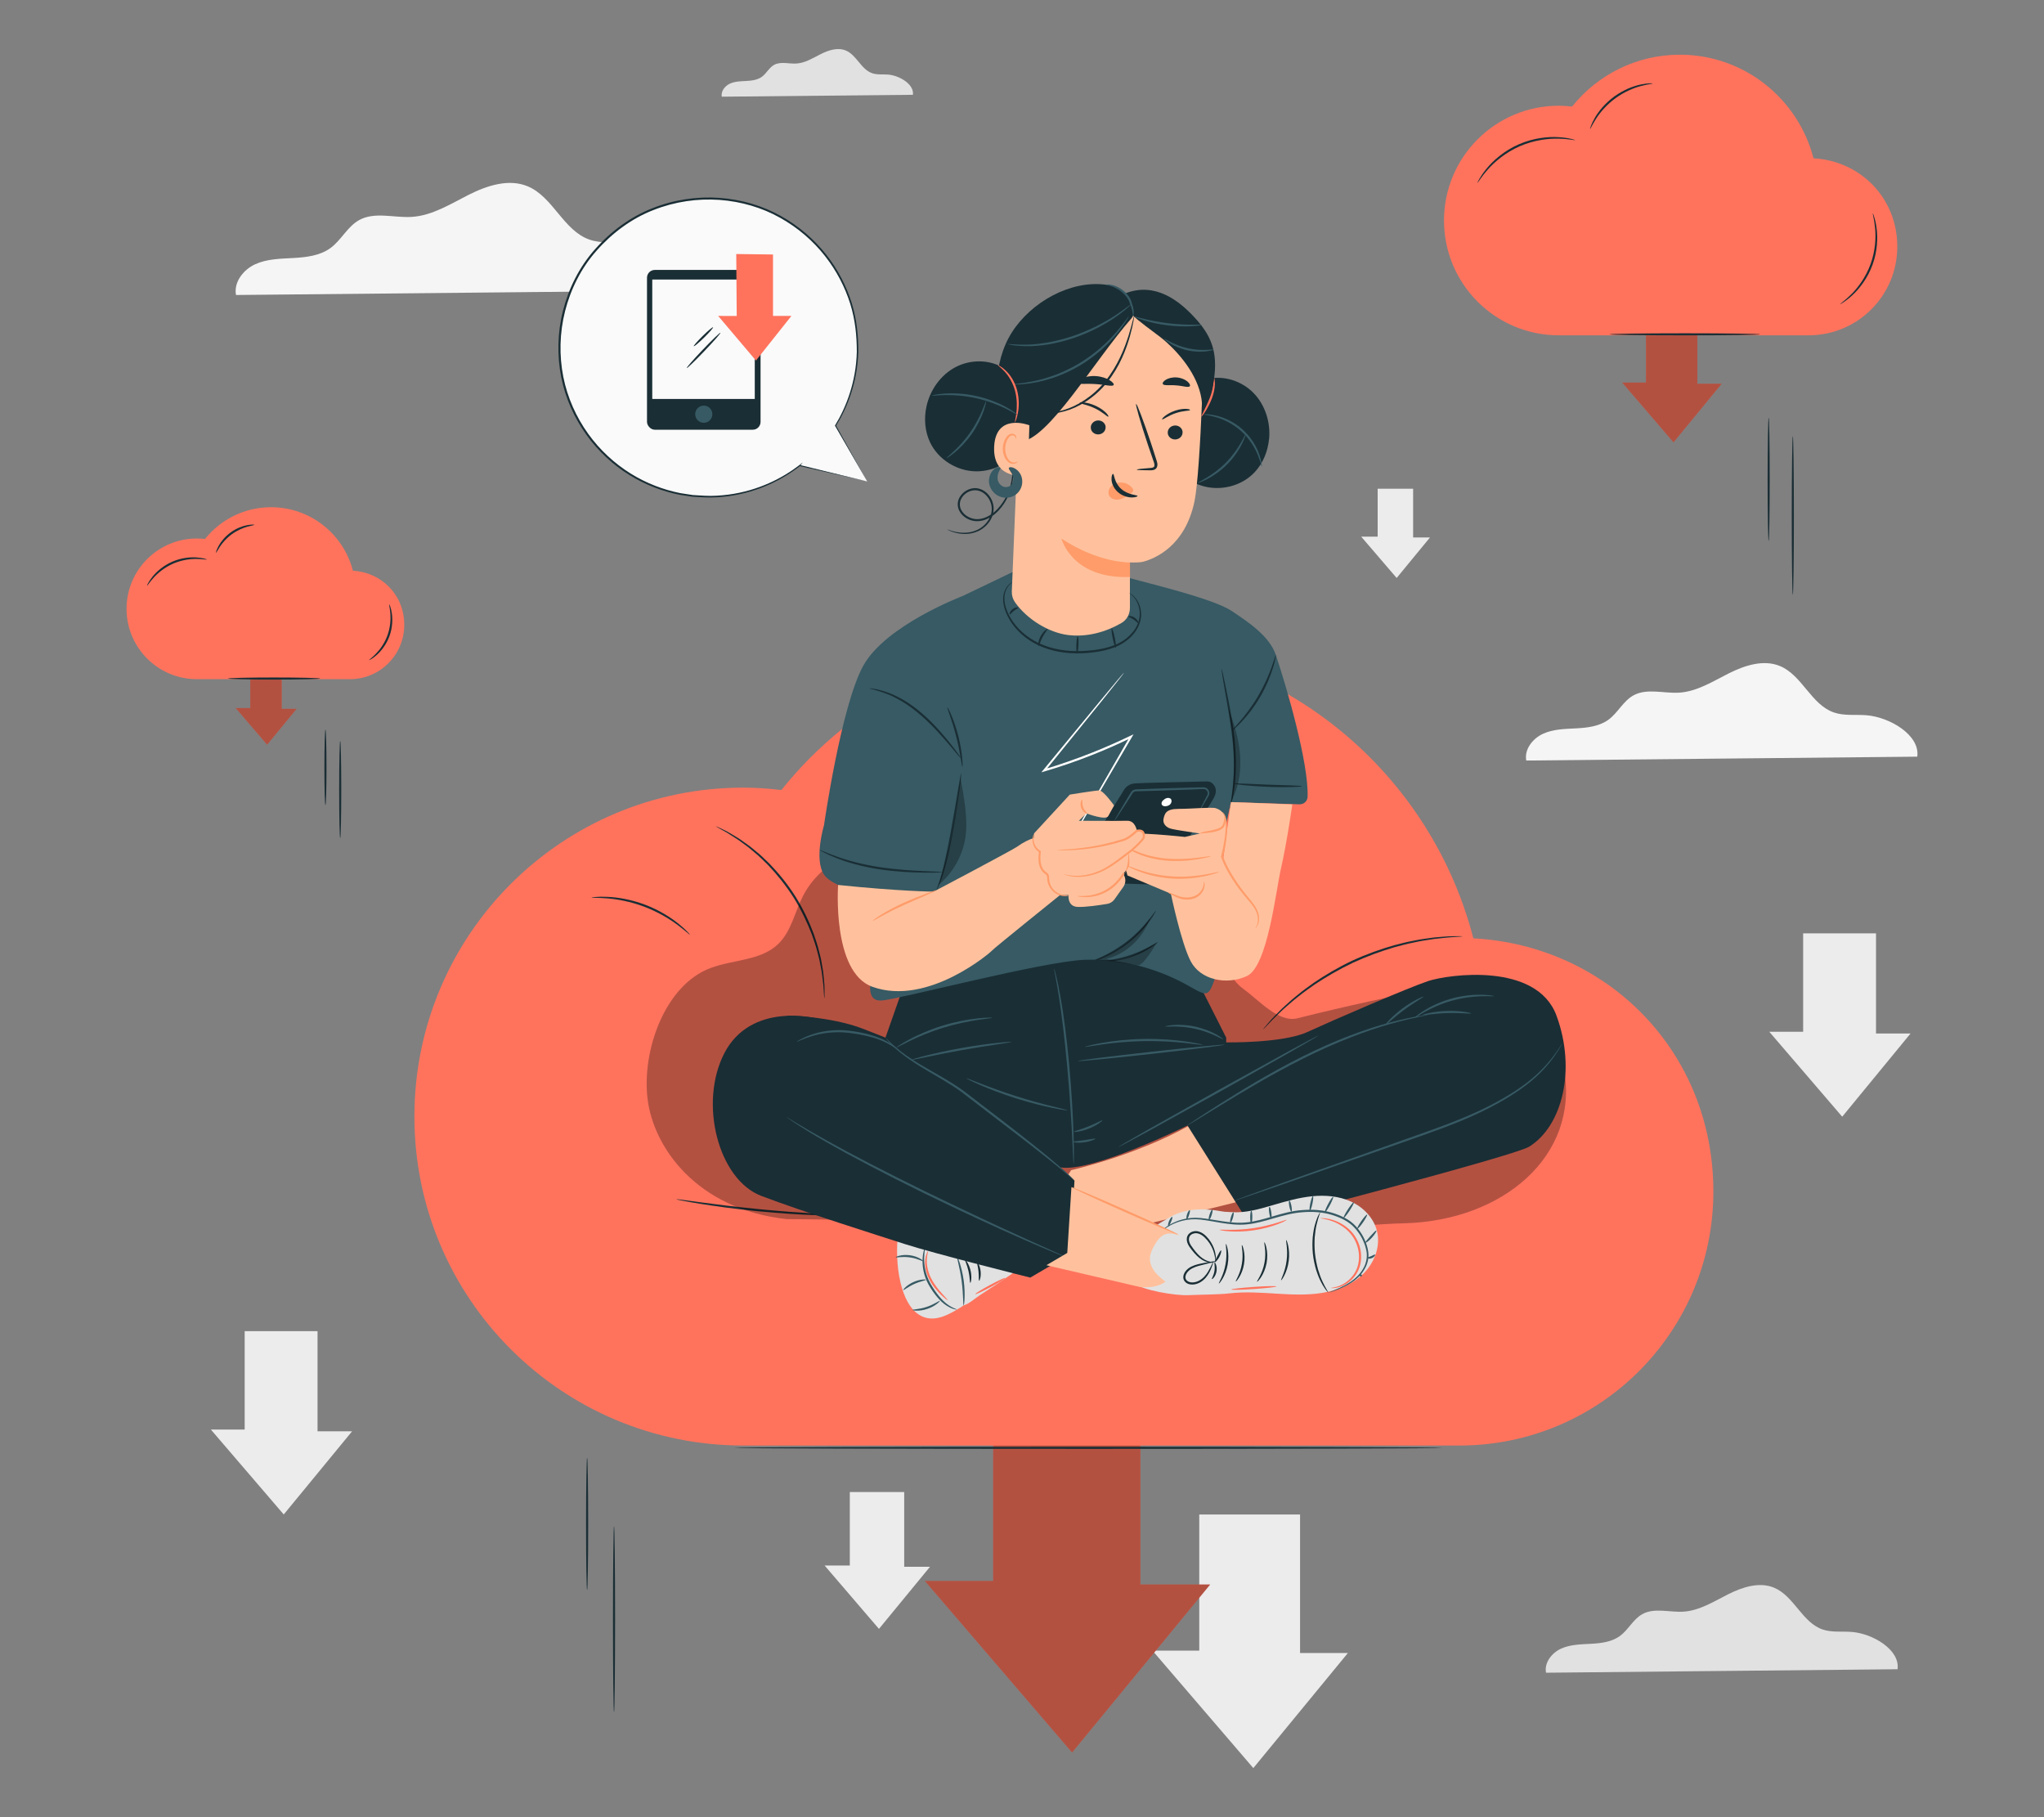 <?xml version="1.0" encoding="UTF-8"?>
<svg id="Layer_2" data-name="Layer 2" xmlns="http://www.w3.org/2000/svg" viewBox="0 0 540 480">
  <rect x="0" y="0" width="540" height="480" fill="#808080" stroke="none"/>
  <defs>
    <style>
      .cls-1 {
        fill: #ff735d;
      }

      .cls-1, .cls-2, .cls-3, .cls-4, .cls-5, .cls-6, .cls-7, .cls-8, .cls-9, .cls-10, .cls-11, .cls-12, .cls-13 {
        stroke-width: 0px;
      }

      .cls-2 {
        fill: #375a64;
      }

      .cls-3 {
        fill: #e1e1e1;
      }

      .cls-4 {
        fill: #ececec;
      }

      .cls-6, .cls-14 {
        opacity: .3;
      }

      .cls-7 {
        fill: #f5f5f5;
      }

      .cls-8 {
        fill: none;
      }

      .cls-9 {
        fill: #1a2e35;
      }

      .cls-10 {
        fill: #fff;
      }

      .cls-11 {
        fill: #ff9c6a;
      }

      .cls-12 {
        fill: #fafafa;
      }

      .cls-13 {
        fill: #ffc19d;
      }
    </style>
  </defs>
  <g id="Layer_2-2" data-name="Layer 2">
    <g>
      <g>
        <polygon class="cls-4" points="316.83 400.04 316.83 436.01 304.48 436.01 331.11 467.03 356.09 436.64 343.46 436.64 343.46 400.04 316.83 400.04"/>
        <polygon class="cls-4" points="363.96 129.09 363.96 141.75 359.61 141.75 368.98 152.67 377.78 141.97 373.33 141.97 373.33 129.09 363.96 129.09"/>
        <polygon class="cls-4" points="476.37 246.54 476.37 272.54 467.43 272.54 486.69 294.97 504.74 273 495.62 273 495.62 246.54 476.37 246.54"/>
        <polygon class="cls-4" points="64.64 351.62 64.64 377.61 55.71 377.61 74.96 400.04 93.02 378.07 83.89 378.07 83.89 351.62 64.64 351.62"/>
        <polygon class="cls-4" points="224.51 394.12 224.51 413.52 217.85 413.52 232.21 430.26 245.69 413.86 238.88 413.86 238.88 394.12 224.51 394.12"/>
        <path class="cls-7" d="M181.1,76.74c.91-6.6-8.41-12.03-15.41-12.59-3.34-.27-6.8.24-9.97-.86-6.85-2.39-9.59-11.24-16.27-14.06-5-2.11-10.75-.23-15.6,2.21-4.85,2.44-9.63,5.51-15.05,5.85-4.71.3-9.82-1.44-13.94.86-3.07,1.71-4.68,5.25-7.51,7.34-2.77,2.04-6.38,2.47-9.81,2.66-3.43.19-6.99.22-10.12,1.65-3.13,1.43-5.71,4.74-5.07,8.12l118.74-1.17Z"/>
        <path class="cls-7" d="M506.52,199.89c.79-5.74-7.31-10.47-13.4-10.96-2.9-.23-5.92.21-8.67-.75-5.96-2.08-8.34-9.78-14.16-12.23-4.35-1.83-9.35-.2-13.57,1.92-4.22,2.12-8.38,4.79-13.09,5.09-4.1.26-8.54-1.26-12.13.74-2.67,1.49-4.07,4.57-6.53,6.38-2.41,1.78-5.55,2.15-8.54,2.31-2.99.16-6.08.19-8.8,1.44-2.72,1.25-4.97,4.12-4.41,7.06l103.29-1.02Z"/>
        <path class="cls-3" d="M241.18,25.06c.39-2.81-3.58-5.12-6.55-5.36-1.42-.11-2.89.1-4.24-.37-2.91-1.02-4.08-4.78-6.92-5.98-2.13-.9-4.57-.1-6.64.94-2.06,1.04-4.1,2.34-6.4,2.49-2,.13-4.18-.61-5.93.36-1.31.73-1.99,2.23-3.19,3.12-1.18.87-2.71,1.05-4.17,1.13-1.46.08-2.97.09-4.3.7-1.33.61-2.43,2.02-2.16,3.45l50.51-.5Z"/>
        <path class="cls-3" d="M501.31,440.92c.71-5.16-6.58-9.41-12.05-9.85-2.61-.21-5.32.19-7.8-.67-5.36-1.87-7.5-8.79-12.73-11-3.91-1.65-8.41-.18-12.2,1.73-3.79,1.91-7.54,4.31-11.77,4.58-3.68.24-7.68-1.13-10.9.67-2.4,1.34-3.66,4.11-5.87,5.74-2.17,1.6-4.99,1.94-7.68,2.08-2.69.15-5.47.17-7.91,1.29-2.45,1.12-4.47,3.71-3.96,6.35l92.87-.92Z"/>
        <g>
          <g>
            <path class="cls-12" d="M229.11,127.17l-8.36-14.73c3.7-6,5.84-13.07,5.84-20.64,0-21.77-17.64-39.41-39.41-39.41s-39.41,17.64-39.41,39.41,17.64,39.41,39.41,39.41c9.09,0,17.45-3.08,24.12-8.25v.02s17.82,4.2,17.82,4.2Z"/>
            <path class="cls-9" d="M229.11,127.17c-.98-.22-6.54-1.49-17.86-4.06l-.21-.05.13-.17v-.02s.21.2.21.2c-4.46,3.49-10.87,6.89-18.93,7.99-2,.26-4.1.42-6.25.32-1.07-.06-2.17-.09-3.27-.18-1.1-.17-2.21-.33-3.33-.5-4.47-.88-9.04-2.58-13.3-5.22-4.26-2.63-8.2-6.21-11.36-10.61-3.16-4.39-5.55-9.59-6.67-15.24-1.11-5.65-1.02-11.7.46-17.55,1.49-5.84,4.28-11.54,8.46-16.23,4.23-4.79,9.45-8.63,15.21-10.86,5.73-2.28,11.85-3.14,17.69-2.72,5.84.42,11.44,2.1,16.23,4.8,4.81,2.68,8.87,6.26,12,10.25,3.14,4,5.35,8.41,6.72,12.8,1.36,4.41,1.73,8.78,1.71,12.83-.23,8.15-2.97,14.85-5.9,19.56v-.14c5.24,9.41,7.78,13.96,8.25,14.8-.48-.83-3.09-5.34-8.48-14.67l-.04-.07.04-.07c2.87-4.7,5.54-11.36,5.74-19.43,0-4.01-.38-8.33-1.74-12.69-1.37-4.34-3.57-8.69-6.68-12.63-3.1-3.94-7.12-7.46-11.87-10.1-4.74-2.66-10.26-4.3-16.02-4.71-5.76-.41-11.79.45-17.44,2.69-5.67,2.2-10.82,5.98-14.99,10.71-4.12,4.62-6.87,10.24-8.34,16-1.46,5.77-1.56,11.74-.47,17.31,1.1,5.58,3.45,10.71,6.56,15.05,3.11,4.34,7,7.88,11.2,10.5,4.2,2.62,8.71,4.31,13.12,5.19,1.11.17,2.21.34,3.29.51,1.09.09,2.17.12,3.24.19,2.13.11,4.2-.04,6.18-.29,7.98-1.05,14.35-4.38,18.81-7.82l.86-.67-.67.86v.02s-.09-.22-.09-.22c11.28,2.75,16.82,4.1,17.8,4.34Z"/>
          </g>
          <g>
            <rect class="cls-9" x="170.93" y="71.3" width="30" height="42.21" rx="2.06" ry="2.06"/>
            <rect class="cls-12" x="172.32" y="73.84" width="27.08" height="31.54"/>
            <circle class="cls-2" cx="185.93" cy="109.41" r="2.27"/>
            <polygon class="cls-1" points="189.73 83.45 199.71 95.24 209.08 83.45 204.22 83.45 204.22 67.22 194.51 67.1 194.63 83.47 189.73 83.45"/>
            <path class="cls-9" d="M190.34,87.88c.11.11-1.79,2.29-4.25,4.86-2.46,2.58-4.55,4.58-4.66,4.48-.11-.11,1.79-2.29,4.25-4.86,2.46-2.58,4.55-4.58,4.66-4.47Z"/>
            <path class="cls-9" d="M188.38,86.46c.09.12-.96,1.34-2.36,2.71-1.4,1.37-2.62,2.39-2.73,2.28-.11-.11.95-1.32,2.36-2.71,1.41-1.39,2.64-2.41,2.73-2.28Z"/>
          </g>
        </g>
        <g>
          <g>
            <g>
              <polygon class="cls-1" points="434.84 82.71 434.84 101.04 428.55 101.04 442.12 116.85 454.85 101.36 448.42 101.36 448.42 82.71 434.84 82.71"/>
              <polygon class="cls-6" points="434.84 82.71 434.84 101.04 428.55 101.04 442.12 116.85 454.85 101.36 448.42 101.36 448.42 82.71 434.84 82.71"/>
            </g>
            <path class="cls-1" d="M479.11,41.82c-4.06-15.73-18.31-27.37-35.31-27.37-11.53,0-21.79,5.36-28.48,13.7-1.15-.13-2.32-.22-3.51-.22-16.75,0-30.32,13.57-30.32,30.32s13.57,30.32,30.32,30.32h66.02c12.93,0,23.41-10.48,23.41-23.41s-9.8-22.67-22.13-23.34Z"/>
            <path class="cls-9" d="M486.09,80.39c-.06-.08,1.25-.91,2.99-2.65,1.74-1.72,3.84-4.48,5.11-8.01,1.28-3.53,1.42-6.99,1.19-9.43-.22-2.45-.71-3.92-.61-3.95.03-.01.19.34.39,1.01.21.67.45,1.65.61,2.89.34,2.47.26,6.04-1.06,9.66-1.31,3.63-3.53,6.42-5.37,8.1-.92.85-1.73,1.46-2.32,1.84-.59.38-.93.55-.95.53Z"/>
            <path class="cls-9" d="M416.16,37.01c-.02.1-1.67-.32-4.39-.38-2.7-.07-6.5.35-10.29,2.01-3.79,1.66-6.68,4.16-8.46,6.19-1.8,2.04-2.61,3.54-2.7,3.48-.03-.02.14-.41.52-1.07.38-.67,1-1.6,1.87-2.67,1.73-2.13,4.65-4.75,8.54-6.45,3.89-1.7,7.79-2.07,10.53-1.89,1.38.08,2.48.26,3.23.44.75.17,1.15.31,1.14.34Z"/>
            <path class="cls-9" d="M436.64,22.04c0,.1-1.2.18-3.07.67-1.87.48-4.37,1.49-6.75,3.21-2.38,1.74-4.11,3.8-5.15,5.43-1.05,1.62-1.49,2.75-1.59,2.71-.04-.01.05-.3.24-.82.18-.52.52-1.24,1.01-2.1.48-.86,1.17-1.82,2.02-2.81.87-.97,1.92-1.97,3.14-2.86,1.23-.88,2.5-1.57,3.69-2.1,1.21-.5,2.33-.86,3.3-1.05.96-.2,1.76-.3,2.31-.31.55-.02.85-.01.85.03Z"/>
            <path class="cls-9" d="M465.03,88.31c0,.16-8.92.28-19.91.28s-19.91-.13-19.91-.28,8.91-.28,19.91-.28,19.91.13,19.91.28Z"/>
          </g>
          <path class="cls-9" d="M467.26,142.92c-.16,0-.28-7.3-.28-16.31s.13-16.31.28-16.31.28,7.3.28,16.31-.13,16.31-.28,16.31Z"/>
          <path class="cls-9" d="M473.64,157.16c-.16,0-.28-9.4-.28-20.99s.13-21,.28-21,.28,9.4.28,21-.13,20.99-.28,20.99Z"/>
        </g>
        <g>
          <polygon class="cls-1" points="262.38 365.07 262.38 417.6 244.33 417.6 283.23 462.92 319.72 418.53 301.28 418.53 301.28 365.07 262.38 365.07"/>
          <polygon class="cls-6" points="262.38 365.07 262.38 417.6 244.33 417.6 283.23 462.92 319.72 418.53 301.28 418.53 301.28 365.07 262.38 365.07"/>
          <path class="cls-1" d="M389.24,247.86c-11.64-45.09-52.46-78.45-101.19-78.45-33.04,0-62.45,15.35-81.62,39.27-3.31-.38-6.65-.63-10.06-.63-47.99,0-86.89,38.9-86.89,86.89s38.9,86.89,86.89,86.89h189.2c37.05,0,67.08-30.03,67.08-67.08s-28.08-64.98-63.41-66.9Z"/>
          <path class="cls-9" d="M217.79,263.68s-.05-.2-.08-.57c-.03-.44-.07-.98-.11-1.64-.02-.36-.04-.76-.07-1.19-.04-.43-.11-.9-.17-1.4-.14-1-.22-2.16-.51-3.4-.12-.63-.25-1.28-.38-1.96-.14-.68-.36-1.37-.54-2.1-.34-1.46-.9-2.96-1.44-4.56-1.21-3.14-2.79-6.5-4.85-9.81-2.1-3.28-4.45-6.15-6.77-8.59-1.21-1.17-2.32-2.32-3.5-3.26-.58-.48-1.11-.97-1.66-1.39-.56-.41-1.1-.81-1.61-1.19-1-.79-2.01-1.36-2.86-1.92-.43-.27-.82-.54-1.19-.76-.38-.2-.72-.39-1.04-.57-.58-.32-1.05-.59-1.44-.81-.33-.19-.49-.3-.49-.32,0-.02.19.06.54.21.4.19.89.43,1.49.71.33.16.69.34,1.07.53.38.21.79.46,1.23.72.87.53,1.9,1.09,2.92,1.87.53.37,1.07.76,1.64,1.17.57.41,1.11.9,1.7,1.38,1.2.93,2.34,2.08,3.57,3.26,2.37,2.44,4.76,5.34,6.88,8.66,2.08,3.34,3.67,6.74,4.86,9.93.53,1.62,1.08,3.14,1.41,4.62.18.74.39,1.44.52,2.13.12.69.24,1.35.35,1.99.26,1.26.32,2.43.43,3.44.04.51.1.98.12,1.42,0,.43.01.83.02,1.2,0,.66,0,1.21,0,1.65,0,.38-.02.58-.04.58Z"/>
          <path class="cls-9" d="M182.24,246.88c-.07.07-1.21-1.06-3.27-2.59-2.06-1.54-5.11-3.4-8.77-4.79-3.67-1.38-7.19-1.99-9.75-2.2-2.56-.21-4.16-.11-4.17-.22,0-.04.39-.09,1.12-.15.72-.07,1.78-.09,3.08-.03,2.6.1,6.19.66,9.93,2.07,3.73,1.41,6.8,3.37,8.82,5.01,1.01.82,1.79,1.53,2.29,2.06.5.52.77.82.74.85Z"/>
          <path class="cls-9" d="M222.05,321.05s-.61.06-1.72.05c-1.11,0-2.7-.03-4.68-.11-3.95-.14-9.4-.46-15.4-1.05-6-.59-11.41-1.34-15.32-1.97-1.95-.32-3.53-.59-4.61-.81-1.08-.21-1.68-.35-1.67-.39,0-.04.62.02,1.71.17,1.19.16,2.75.37,4.63.63,3.91.53,9.32,1.21,15.31,1.8,5.99.59,11.43.97,15.37,1.21,1.89.12,3.46.21,4.67.28,1.1.07,1.71.13,1.71.17Z"/>
          <path class="cls-9" d="M386.41,247.33s-.21.05-.61.08c-.46.03-1.04.07-1.74.12-.76.04-1.68.09-2.75.23-1.07.12-2.29.21-3.63.45-.67.11-1.37.22-2.1.33-.73.12-1.48.3-2.26.46-1.57.29-3.2.76-4.93,1.21-3.43,1.01-7.14,2.33-10.89,4.06-3.73,1.77-7.13,3.76-10.11,5.74-1.46,1.04-2.87,1.99-4.1,3-.62.5-1.24.95-1.8,1.44-.56.48-1.09.95-1.6,1.4-1.04.87-1.89,1.75-2.67,2.49-.79.73-1.43,1.41-1.94,1.96-.49.51-.89.93-1.21,1.26-.28.28-.44.43-.45.42-.01-.01.11-.18.37-.49.3-.35.67-.79,1.13-1.33.49-.58,1.11-1.28,1.88-2.04.76-.76,1.6-1.67,2.63-2.57.51-.46,1.04-.94,1.59-1.43.55-.49,1.17-.96,1.79-1.47,1.22-1.04,2.63-2.01,4.09-3.07,2.98-2.02,6.4-4.05,10.16-5.83,3.78-1.74,7.53-3.06,10.99-4.05,1.75-.44,3.4-.9,4.98-1.17.79-.15,1.54-.32,2.28-.43.73-.1,1.44-.2,2.12-.3,1.35-.22,2.58-.27,3.65-.37,1.08-.1,2.01-.13,2.77-.13.71,0,1.29,0,1.75-.01.4,0,.61.01.61.03Z"/>
          <path class="cls-9" d="M381.04,382.44c0,.16-41.89.28-93.55.28s-93.56-.13-93.56-.28,41.88-.28,93.56-.28,93.55.13,93.55.28Z"/>
          <path class="cls-9" d="M155.11,420.03c-.16,0-.28-7.84-.28-17.5s.13-17.5.28-17.5.28,7.84.28,17.5-.13,17.5-.28,17.5Z"/>
          <path class="cls-9" d="M162.22,452.31c-.16,0-.28-11.02-.28-24.61s.13-24.62.28-24.62.28,11.02.28,24.62-.13,24.61-.28,24.61Z"/>
        </g>
        <g>
          <g>
            <g>
              <polygon class="cls-1" points="66.12 175.8 66.12 187.03 62.26 187.03 70.57 196.72 78.37 187.23 74.43 187.23 74.43 175.8 66.12 175.8"/>
              <polygon class="cls-6" points="66.12 175.8 66.12 187.03 62.26 187.03 70.57 196.72 78.37 187.23 74.43 187.23 74.43 175.8 66.12 175.8"/>
            </g>
            <path class="cls-1" d="M93.24,150.75c-2.49-9.64-11.21-16.77-21.63-16.77-7.06,0-13.35,3.28-17.45,8.39-.71-.08-1.42-.13-2.15-.13-10.26,0-18.58,8.32-18.58,18.58s8.32,18.58,18.58,18.58h40.45c7.92,0,14.34-6.42,14.34-14.34s-6-13.89-13.56-14.3Z"/>
            <path class="cls-9" d="M97.51,174.38c-.05-.08.73-.6,1.78-1.68,1.04-1.06,2.31-2.75,3.08-4.89.77-2.14.88-4.24.76-5.73-.12-1.49-.39-2.4-.3-2.43.06-.02.47.85.69,2.38.23,1.52.19,3.72-.62,5.97-.81,2.24-2.19,3.96-3.34,4.98-1.15,1.03-2.03,1.44-2.06,1.39Z"/>
            <path class="cls-9" d="M54.67,147.8c-.02.09-1.04-.14-2.69-.16-1.65-.03-3.95.25-6.26,1.25-2.3,1.01-4.07,2.52-5.17,3.75-1.11,1.23-1.63,2.13-1.71,2.08-.05-.03.35-1.01,1.41-2.34,1.05-1.33,2.84-2.95,5.24-4,2.4-1.05,4.81-1.26,6.5-1.13,1.7.12,2.69.5,2.68.55Z"/>
            <path class="cls-9" d="M67.21,138.63c0,.09-.73.17-1.86.49-1.13.31-2.64.94-4.09,1.98-1.44,1.05-2.5,2.3-3.15,3.28-.65.98-.95,1.66-1.04,1.62-.06-.02.11-.76.7-1.83.58-1.07,1.65-2.42,3.16-3.53,1.52-1.1,3.14-1.69,4.33-1.91,1.2-.23,1.96-.16,1.96-.1Z"/>
            <path class="cls-9" d="M84.61,179.23c0,.16-5.46.28-12.2.28s-12.2-.13-12.2-.28,5.46-.28,12.2-.28,12.2.13,12.2.28Z"/>
          </g>
          <path class="cls-9" d="M85.98,212.69c-.16,0-.28-4.47-.28-9.99s.13-9.99.28-9.99.28,4.47.28,9.99-.13,9.99-.28,9.99Z"/>
          <path class="cls-9" d="M89.88,221.41c-.16,0-.28-5.76-.28-12.86s.13-12.86.28-12.86.28,5.76.28,12.86-.13,12.86-.28,12.86Z"/>
        </g>
        <g class="cls-14">
          <path class="cls-5" d="M413.24,282.68c-2.13-12.37-18.56-24.92-32.7-22.1-12.31,2.46-25.57,5.32-37.75,8.39-5.02,1.27-10.23-4.84-14.44-7.86-2.21-1.59-3.51-4.11-4.89-6.46-7.83-13.32-20.73-23.32-35.13-28.9-14.41-5.58-30.25-6.92-45.61-5.23-11.91,1.31-24.98,5.41-30.52,16.03-2.23,4.28-3.11,9.42-6.58,12.78-4.61,4.47-11.93,4.11-17.94,6.38-12.02,4.53-18.12,21.73-16.61,34.49,1.51,12.76,12.87,29.2,36.73,31.82,0,0,86.42.76,129.1,2.82,14.79.72,19.25-1.32,34.06-1.71,26.11-.68,46.18-17.78,42.28-40.46Z"/>
        </g>
        <g>
          <g>
            <g>
              <path class="cls-3" d="M254.48,344.84c1.45-.36,3.07-1.86,4.32-2.67,3.08-1.98,6.12-4.01,9.13-6.1-10.82-3.15-20-5.63-30.82-8.7-.31,4.23-.02,8.83,1.19,12.9,1,3.35,2.91,6.91,6.29,7.8,3.07.81,6.19-.89,8.9-2.55.25-.16.5-.31.75-.47"/>
              <path class="cls-9" d="M256.35,338.86c-.17-.02-.1-1.42-.48-3.08-.36-1.66-1.03-2.9-.89-2.99.12-.09,1.04,1.09,1.44,2.86.41,1.77.07,3.23-.07,3.2Z"/>
              <path class="cls-9" d="M258.68,338.3c-.16-.03-.03-1.12-.17-2.43-.13-1.31-.49-2.35-.34-2.41.13-.07.75.93.9,2.35.15,1.42-.25,2.53-.39,2.49Z"/>
              <path class="cls-2" d="M244.38,329.42c.1.02-.21,1.13-.23,2.94-.02,1.79.32,4.35,1.69,6.73,1.38,2.41,2.97,4.38,4.43,5.43,1.45,1.08,2.6,1.29,2.56,1.4,0,.03-.3,0-.8-.13-.5-.13-1.21-.43-1.99-.94-1.59-1.01-3.29-3.03-4.69-5.48-1.44-2.51-1.73-5.19-1.6-7.02.06-.93.2-1.67.34-2.17.14-.5.25-.76.29-.75Z"/>
              <path class="cls-2" d="M252.84,331.93c.13-.05,1.27,2.7,1.76,6.32.49,3.63.12,6.58-.01,6.57-.18,0-.06-2.94-.54-6.49-.48-3.55-1.37-6.35-1.2-6.4Z"/>
              <path class="cls-1" d="M250.39,343.45c-.05.05-.73-.44-1.72-1.38-.98-.94-2.28-2.35-3.23-4.25-.94-1.9-1.18-3.88-.98-5.25.18-1.38.66-2.13.71-2.1.09.03-.24.81-.31,2.14-.09,1.31.19,3.16,1.09,4.97.9,1.81,2.11,3.22,3.01,4.22.9,1,1.49,1.6,1.43,1.66Z"/>
              <path class="cls-1" d="M265.55,337.58c.07.14-1.64,1.21-3.81,2.38-2.17,1.17-4,2.01-4.08,1.88-.08-.13,1.63-1.2,3.81-2.38,2.19-1.18,4.01-2.02,4.08-1.88Z"/>
              <path class="cls-2" d="M248.29,343.61c.11.09-1.18,1.43-3.3,2.13-2.11.72-3.94.42-3.91.28,0-.17,1.75-.14,3.74-.81,2-.65,3.37-1.73,3.48-1.59Z"/>
              <path class="cls-2" d="M244.61,338.05c.02.17-1.46.37-3.09,1.12-1.64.73-2.76,1.71-2.88,1.59-.11-.09.9-1.32,2.65-2.1,1.74-.8,3.33-.75,3.33-.61Z"/>
              <path class="cls-2" d="M243.9,333.12c-.09.15-1.55-.73-3.57-.99-2.02-.3-3.66.15-3.71-.02-.07-.13,1.62-.85,3.78-.54,2.17.29,3.59,1.45,3.49,1.55Z"/>
            </g>
            <path class="cls-13" d="M326.89,317.45c.06.1-40.66,9.92-40.66,9.92l-5.99-14.04,2.75-4.24s17.21-3.89,31.22-11.81l12.68,20.17Z"/>
            <path class="cls-9" d="M231.32,277.52s-1.85-2.72-9.76-6.59c-6.56-3.21-23.39-5.9-30.2,7.27-6.81,13.17-1.59,33.38,9.76,37.69,11.35,4.31,30.2,10.22,37.92,12.72,7.72,2.5,33.15,8.86,33.15,8.86l10.45-6.13,1.23-19.49s-14.4-14.79-26.66-18.88c-12.26-4.09-25.89-15.44-25.89-15.44Z"/>
            <path class="cls-9" d="M207.8,268.33c.11-.16,11.56.16,19.91,3.31,3.15,1.19,6.22,2.45,6.22,2.45l4.62-13.16,34.61-11.53h38.32l12.47,24.69v1.25s14.96.25,21.44-2.74c6.48-2.99,26.68-11.72,31.92-13.46s28.68-5.1,33.91,9.17c5.24,14.27,1.52,29.15-7.23,34.58-4.13,2.56-73.81,20.58-73.81,20.58l-16.46-26.18s-25.09,12.43-33.49,11.08c-8.4-1.35-72.43-40.03-72.43-40.03Z"/>
            <path class="cls-2" d="M278.47,255.77s.08.17.17.5c.1.4.23.88.38,1.47.31,1.28.72,3.15,1.13,5.47.84,4.64,1.69,11.11,2.34,18.27.64,7.17,1,13.67,1.14,18.39.08,2.36.1,4.26.09,5.58,0,.6-.02,1.11-.02,1.52-.01.35-.03.53-.05.53-.02,0-.04-.18-.07-.53-.02-.41-.05-.91-.08-1.51-.07-1.4-.16-3.28-.27-5.57-.24-4.7-.66-11.19-1.3-18.35-.66-7.15-1.43-13.61-2.17-18.26-.36-2.33-.7-4.2-.95-5.49-.11-.59-.2-1.09-.28-1.49-.06-.34-.08-.52-.06-.53Z"/>
            <path class="cls-2" d="M323.56,275.95c.02.15-8.67,1.25-19.4,2.44-10.74,1.19-19.45,2.03-19.47,1.88-.02-.15,8.67-1.25,19.41-2.44,10.73-1.19,19.45-2.03,19.47-1.88Z"/>
            <path class="cls-2" d="M317.85,276.01s-.45,0-1.24-.1c-.79-.11-1.93-.25-3.35-.4-2.83-.31-6.75-.58-11.08-.51-4.34.08-8.25.49-11.06.89-1.41.2-2.55.38-3.33.51-.79.13-1.23.18-1.23.14,0-.04.42-.16,1.19-.36.77-.2,1.91-.44,3.31-.69,2.81-.51,6.75-.98,11.12-1.06,4.37-.07,8.32.27,11.14.68,1.41.2,2.55.4,3.33.58.78.17,1.21.28,1.2.32Z"/>
            <path class="cls-2" d="M323.14,274.51c-.09.16-3.13-1.84-7.43-2.76-4.29-.97-7.89-.43-7.9-.62-.01-.07.87-.29,2.33-.39,1.46-.1,3.5-.03,5.69.45,2.19.49,4.07,1.28,5.35,1.98,1.28.7,1.99,1.27,1.95,1.33Z"/>
            <path class="cls-2" d="M291.23,295.94c.09.12-1.37,1.3-3.51,2.15-2.13.86-4.01,1.01-4.02.86-.03-.16,1.75-.55,3.81-1.39,2.07-.82,3.63-1.76,3.72-1.62Z"/>
            <path class="cls-2" d="M289.39,300.79c.05.14-1.2.7-2.86.94-1.66.24-3.01.05-3-.1,0-.16,1.33-.23,2.92-.46,1.6-.22,2.88-.53,2.94-.38Z"/>
            <path class="cls-2" d="M348.28,273.55s-.17.14-.51.35c-.4.24-.9.54-1.51.9-1.39.8-3.29,1.9-5.61,3.23-4.83,2.72-11.38,6.4-18.62,10.47-7.28,4.02-13.86,7.65-18.71,10.33-2.35,1.27-4.29,2.31-5.7,3.07-.63.33-1.15.6-1.56.81-.36.18-.55.27-.56.25s.17-.14.51-.35c.4-.24.9-.54,1.51-.9,1.39-.8,3.29-1.9,5.61-3.23,4.83-2.71,11.38-6.4,18.63-10.47,7.27-4.02,13.85-7.65,18.7-10.33,2.36-1.27,4.29-2.31,5.7-3.07.63-.33,1.15-.6,1.56-.81.36-.18.55-.27.56-.25Z"/>
            <path class="cls-2" d="M377.51,268.03s-.24.08-.7.18c-.52.11-1.19.24-2.02.42-1.75.36-4.28.94-7.36,1.81-6.16,1.71-14.47,4.81-23.2,9.2-8.73,4.38-16.3,9-21.77,12.33-2.69,1.65-4.88,2.99-6.47,3.96-.73.44-1.32.79-1.77,1.06-.41.24-.63.35-.64.34-.01-.02.19-.17.58-.43.44-.3,1.01-.68,1.71-1.15,1.5-.99,3.67-2.4,6.38-4.12,5.42-3.42,12.96-8.1,21.72-12.49,8.75-4.4,17.13-7.46,23.35-9.08,3.1-.82,5.65-1.35,7.42-1.64.88-.16,1.58-.24,2.04-.31.47-.06.72-.09.72-.07Z"/>
            <path class="cls-2" d="M394.68,263.11c0,.09-1.26-.01-3.28.04-2.02.05-4.8.35-7.77,1.16-2.97.83-5.51,2.01-7.26,3-1.76.99-2.78,1.73-2.84,1.65-.02-.03.21-.24.65-.6.44-.37,1.12-.85,1.98-1.39,1.73-1.09,4.29-2.36,7.32-3.2,3.02-.83,5.87-1.07,7.92-1.02,1.02.02,1.85.09,2.41.17.57.08.88.14.87.18Z"/>
            <path class="cls-2" d="M388.64,267.69c-.02.17-2.9-.21-6.45-.08-3.55.11-6.4.69-6.43.52-.04-.14,2.79-.97,6.42-1.09,3.62-.13,6.51.51,6.47.64Z"/>
            <path class="cls-2" d="M376.07,263.26c.08.15-2.42,1.48-5.2,3.55-2.79,2.06-4.78,4.06-4.9,3.95-.11-.09,1.73-2.3,4.57-4.4,2.83-2.11,5.48-3.22,5.53-3.09Z"/>
            <path class="cls-2" d="M412.74,275.63s-.03.08-.11.23c-.1.17-.22.39-.37.65-.33.57-.84,1.39-1.56,2.4-1.42,2.03-3.76,4.82-7.29,7.55-3.53,2.72-8.11,5.42-13.44,7.88-5.33,2.46-11.42,4.63-17.79,6.86-12.74,4.46-24.27,8.49-32.67,11.43-4.15,1.42-7.53,2.58-9.92,3.4-1.14.38-2.04.68-2.71.9-.28.09-.52.16-.71.22-.16.05-.24.07-.25.06,0,0,.07-.05.23-.11.19-.07.41-.16.69-.27.66-.24,1.55-.58,2.67-1,2.38-.86,5.73-2.08,9.86-3.57,8.39-2.98,19.9-7.07,32.62-11.58,6.37-2.24,12.44-4.38,17.76-6.8,5.32-2.41,9.89-5.07,13.41-7.72,3.52-2.66,5.89-5.39,7.36-7.37.75-.98,1.28-1.78,1.64-2.33.17-.25.3-.45.41-.62.1-.14.15-.2.16-.2Z"/>
            <path class="cls-2" d="M281.49,332.03s-.28-.08-.79-.28c-.56-.23-1.3-.52-2.23-.9-1.93-.8-4.71-1.98-8.13-3.48-6.84-3-16.21-7.3-26.45-12.3-10.23-5.02-19.37-9.81-25.84-13.55-3.24-1.86-5.81-3.44-7.57-4.58-.83-.56-1.5-1-2-1.34-.45-.31-.69-.48-.68-.5.01-.02.26.12.74.4.52.31,1.2.73,2.05,1.25,1.79,1.07,4.39,2.61,7.65,4.42,6.51,3.65,15.67,8.37,25.89,13.39,10.23,4.99,19.57,9.35,26.37,12.44,3.36,1.52,6.1,2.76,8.05,3.64.91.41,1.64.75,2.19,1,.5.23.76.36.75.38Z"/>
            <path class="cls-2" d="M210.49,275.17s.32-.26.96-.61c.64-.35,1.61-.8,2.85-1.24,2.46-.88,6.14-1.56,10.14-1.05,3.96.48,7.51,1.49,9.82,2.79,1.16.63,2.02,1.27,2.57,1.76.55.49.81.8.79.82-.07.09-1.22-1.08-3.54-2.22-2.3-1.18-5.78-2.11-9.7-2.58-3.91-.5-7.49.1-9.95.87-2.47.76-3.88,1.56-3.93,1.47Z"/>
            <path class="cls-2" d="M283.87,311.84s-.19-.12-.51-.39c-.36-.31-.82-.71-1.39-1.19-1.2-1.04-2.98-2.49-5.19-4.26-4.43-3.55-10.67-8.29-17.55-13.55-1.72-1.32-3.39-2.61-5.01-3.85-1.63-1.21-3.29-2.26-4.89-3.22-3.21-1.92-6.18-3.56-8.53-5.18-2.37-1.59-4.13-3.1-5.24-4.24-.57-.55-.97-1.03-1.24-1.35-.27-.32-.4-.49-.39-.51.04-.04.62.63,1.78,1.7,1.15,1.08,2.93,2.53,5.31,4.07,2.36,1.56,5.34,3.16,8.58,5.06,1.62.96,3.3,2.01,4.96,3.22,1.65,1.23,3.29,2.54,5.02,3.85,6.88,5.26,13.09,10.05,17.46,13.69,2.19,1.82,3.92,3.32,5.08,4.41.59.53,1.02.97,1.32,1.27.29.3.44.46.43.47Z"/>
            <path class="cls-2" d="M255.3,284.82c.03-.08,1.49.52,3.86,1.44,2.37.92,5.66,2.13,9.35,3.31,3.69,1.17,7.08,2.07,9.55,2.68,2.46.61,4,.96,3.98,1.04,0,.04-.4,0-1.1-.11-.71-.1-1.72-.29-2.97-.55-2.5-.51-5.92-1.36-9.63-2.53-3.71-1.18-6.99-2.46-9.33-3.47-1.17-.51-2.1-.94-2.74-1.26-.64-.32-.98-.51-.97-.55Z"/>
            <path class="cls-2" d="M267.28,275.21c0,.08-1.48.31-3.89.67-2.41.36-5.73.87-9.39,1.52-3.66.66-6.95,1.33-9.33,1.83-2.38.5-3.86.8-3.88.72,0-.04.35-.16,1-.36.65-.2,1.61-.45,2.79-.75,2.37-.6,5.66-1.34,9.32-1.99,3.67-.66,7.01-1.1,9.44-1.36,1.21-.13,2.2-.22,2.88-.26.68-.04,1.06-.05,1.06-.01Z"/>
            <path class="cls-2" d="M262.14,268.85c0,.09-1.49.21-3.88.57-2.39.36-5.68,1.01-9.2,2.09-3.52,1.1-6.6,2.42-8.77,3.48-2.18,1.06-3.48,1.8-3.53,1.73-.02-.03.28-.25.86-.63.57-.38,1.42-.88,2.49-1.46,2.14-1.16,5.22-2.56,8.78-3.67,3.56-1.1,6.89-1.69,9.31-1.95,1.21-.13,2.2-.2,2.88-.21.68-.02,1.06,0,1.06.03Z"/>
            <g>
              <g>
                <g>
                  <path class="cls-3" d="M305.7,323.57l-6.48,15.15c2.39,2.15,11.5,3.55,14.71,3.39,3.21-.16,7.84-.12,11.04-.49,4.06-.46,8.16-.16,12.24.09,4.08.25,8.2.45,12.23-.22,4.03-.67,8.01-2.28,10.88-5.19,2.87-2.91,4.46-7.25,3.44-11.2-.87-3.42-3.58-6.2-6.79-7.69-3.21-1.48-6.86-1.78-10.38-1.42s-6.93,1.35-10.32,2.34c-3.6,1.06-7.3,2.14-11.05,1.84-.76-.06-1.52-.03-2.27-.17-4.9-.9-10.01-.95-14.42,1.83-.91.57-1.91,1.07-2.83,1.74Z"/>
                  <path class="cls-2" d="M306.64,325.31s.18-.2.57-.55c.4-.33,1.01-.8,1.86-1.29,1.69-.97,4.5-2.08,8.08-1.74,1.76.17,3.65.53,5.68.84,2.03.3,4.21.56,6.49.32,2.28-.23,4.61-.9,7.02-1.62,2.41-.71,4.97-1.45,7.67-1.63,2.69-.22,5.37-.05,7.83.68,1.23.35,2.4.83,3.49,1.41,1.09.56,2.1,1.32,2.88,2.2,1.6,1.75,2.63,3.81,3.11,5.86.23,1.02.3,2.08.1,3.05-.19.97-.57,1.85-1.04,2.61-.93,1.54-2.2,2.61-3.37,3.37-1.18.76-2.29,1.26-3.19,1.64-.91.37-1.63.63-2.12.79-.49.17-.75.24-.76.23,0-.02.24-.13.72-.33.47-.2,1.18-.49,2.07-.89.89-.41,1.97-.92,3.11-1.7,1.13-.77,2.33-1.83,3.21-3.31.89-1.46,1.37-3.38.83-5.35-.47-1.95-1.49-3.95-3.04-5.61-1.52-1.68-3.78-2.73-6.14-3.44-2.39-.69-5-.86-7.63-.64-5.29.39-9.98,2.8-14.69,3.2-2.35.24-4.57-.06-6.61-.37-2.04-.33-3.92-.71-5.65-.9-3.46-.38-6.24.64-7.93,1.54-1.71.93-2.5,1.7-2.54,1.65Z"/>
                  <path class="cls-9" d="M350.94,341.46s-.24-.21-.59-.66c-.18-.22-.38-.5-.59-.85-.22-.34-.47-.73-.69-1.19-.5-.89-.94-2.03-1.36-3.31-.38-1.29-.7-2.75-.87-4.3-.15-1.55-.14-3.04-.03-4.38.15-1.34.35-2.54.66-3.52.12-.49.29-.93.43-1.3.13-.38.27-.7.41-.95.25-.51.41-.78.44-.77.09.04-.44,1.18-.89,3.12-.25.97-.4,2.15-.53,3.46-.08,1.32-.08,2.77.07,4.28.17,1.51.46,2.93.8,4.21.39,1.26.78,2.39,1.22,3.28.84,1.81,1.59,2.82,1.51,2.88Z"/>
                  <path class="cls-2" d="M309.69,321.45c.14.08-.03.64-.31,1.29-.28.65-.57,1.16-.72,1.12-.15-.04-.09-.66.2-1.34.29-.68.69-1.15.83-1.07Z"/>
                  <path class="cls-2" d="M314.32,319.65c.14.07.03.62-.18,1.28-.21.65-.45,1.17-.61,1.14-.15-.03-.15-.63.07-1.31.22-.68.58-1.16.72-1.1Z"/>
                  <path class="cls-2" d="M320.27,319.54c.15.05.07.69-.17,1.43-.24.74-.56,1.3-.71,1.25-.15-.05-.07-.69.17-1.43.24-.74.56-1.3.71-1.25Z"/>
                  <path class="cls-2" d="M325.85,320.23c.15.04.1.68-.12,1.43-.22.75-.51,1.32-.66,1.28-.15-.04-.1-.68.12-1.43.22-.75.51-1.32.66-1.28Z"/>
                  <path class="cls-2" d="M330.56,323.18c-.16,0-.28-.76-.27-1.69,0-.93.14-1.68.29-1.68.16,0,.28.76.27,1.69,0,.93-.14,1.68-.29,1.68Z"/>
                  <path class="cls-2" d="M335.8,321.85c-.15.02-.37-.65-.49-1.5-.12-.85-.09-1.55.07-1.57.15-.02.37.65.49,1.5.12.85.09,1.55-.07,1.57Z"/>
                  <path class="cls-2" d="M340.62,317.11c.15-.03.4.61.56,1.42.15.81.15,1.5,0,1.53-.15.03-.4-.61-.56-1.42-.15-.81-.15-1.5,0-1.53Z"/>
                  <path class="cls-2" d="M346.86,315.96c.15.03.09.92-.13,1.99-.23,1.07-.53,1.91-.69,1.87-.15-.03-.09-.92.13-1.99.23-1.07.53-1.91.69-1.87Z"/>
                  <path class="cls-2" d="M352.21,316.11c.14.06-.24,1.05-.85,2.2-.61,1.15-1.22,2.02-1.35,1.94-.13-.08.25-1.07.85-2.2.6-1.13,1.21-2,1.35-1.94Z"/>
                  <path class="cls-2" d="M357.67,317.55c.13.09-.37,1.09-1.12,2.23-.75,1.15-1.46,2.01-1.59,1.93-.13-.09.37-1.09,1.12-2.23.75-1.15,1.46-2.01,1.59-1.93Z"/>
                  <path class="cls-2" d="M361.17,320.84c.13.09-.35.99-1.06,2.02-.71,1.03-1.4,1.79-1.53,1.7-.13-.09.35-.99,1.06-2.02.71-1.03,1.4-1.79,1.53-1.7Z"/>
                  <path class="cls-2" d="M363.63,325.03c.12.09-.36.97-1.18,1.88-.82.91-1.65,1.48-1.75,1.36-.11-.12.53-.86,1.33-1.74.8-.88,1.47-1.59,1.6-1.5Z"/>
                  <path class="cls-2" d="M363.27,331.41c.12.09-.16.62-.8.9-.64.28-1.22.14-1.2-.02,0-.16.47-.27.98-.5.51-.22.91-.49,1.03-.38Z"/>
                  <path class="cls-2" d="M359.8,336.87c.05.15-.1.33-.34.29-.23-.04-.32-.27-.22-.39.1-.12.23-.18.32-.17.09.02.19.12.24.27Z"/>
                </g>
                <path class="cls-9" d="M322,339.04c-.15-.09,1.27-2.14,1.77-5.08.55-2.93-.07-5.35.11-5.38.12-.07,1.02,2.39.45,5.48-.54,3.09-2.24,5.08-2.33,4.98Z"/>
                <path class="cls-9" d="M326.47,338.52c-.15-.09,1.19-1.97,1.62-4.69.48-2.71-.18-4.92,0-4.96.12-.08,1.06,2.18.56,5.05-.47,2.88-2.09,4.7-2.18,4.59Z"/>
                <path class="cls-9" d="M332.1,338.56c-.15-.1,1.44-2.07,1.96-5.03.57-2.96-.21-5.37-.03-5.4.06-.02.35.54.56,1.54.22.99.31,2.43.03,3.97-.29,1.54-.89,2.84-1.44,3.69-.56.85-1.02,1.28-1.08,1.24Z"/>
                <path class="cls-9" d="M338.45,338.18c-.16-.08,1.1-2.24,1.46-5.22.4-2.98-.28-5.38-.11-5.42.12-.07,1.08,2.37.67,5.49-.38,3.12-1.92,5.25-2.02,5.15Z"/>
                <path class="cls-9" d="M320.87,333.42s-.31.14-.92.13c-.6-.02-1.49-.22-2.41-.79-.93-.56-1.84-1.5-2.7-2.61-.42-.55-.91-1.14-1.17-1.94-.12-.39-.18-.83-.1-1.27.07-.44.32-.88.68-1.17.71-.59,1.68-.7,2.47-.46.8.24,1.42.72,1.93,1.22,1.02,1.02,1.66,2.16,2.04,3.16.38,1.01.5,1.88.53,2.47.03.6-.02.92-.06.92-.11.01-.04-1.33-.84-3.24-.41-.94-1.05-2-2.03-2.94-.48-.46-1.06-.88-1.72-1.07-.65-.19-1.42-.08-1.95.36-.54.43-.62,1.2-.42,1.85.2.66.64,1.23,1.05,1.78.82,1.11,1.65,2.02,2.5,2.59,1.72,1.18,3.14.9,3.12,1Z"/>
                <path class="cls-9" d="M320.56,333.25s-.04.31-.21.83c-.18.52-.44,1.27-.92,2.14-.48.86-1.22,1.87-2.41,2.53-.59.33-1.3.56-2.05.56-.75,0-1.62-.25-2.11-1.03-.48-.81-.18-1.73.23-2.34.44-.62,1.03-1.07,1.63-1.37,1.21-.59,2.39-.77,3.34-.96,1.91-.36,3.1-.54,3.12-.47.02.08-1.14.4-3.04.86-.94.24-2.09.46-3.18,1.03-.55.28-1.05.69-1.41,1.22-.35.51-.53,1.23-.21,1.74.31.52,1.01.76,1.63.76.65,0,1.27-.18,1.8-.47,1.09-.57,1.82-1.48,2.32-2.28.98-1.64,1.38-2.81,1.48-2.76Z"/>
                <path class="cls-9" d="M320.16,337.87c-.12-.11.5-.94.68-2.15.21-1.21-.12-2.19.03-2.26.12-.09.76.95.52,2.35-.22,1.4-1.15,2.18-1.24,2.06Z"/>
                <path class="cls-9" d="M322.58,330.29c.15.04.02.87-.46,1.76-.48.89-1.09,1.46-1.21,1.36-.12-.1.26-.78.71-1.63.45-.84.81-1.54.96-1.49Z"/>
                <path class="cls-1" d="M339.94,322.23c.03.06-.87.55-2.41,1.14-1.54.59-3.75,1.23-6.24,1.6-2.5.37-4.79.4-6.44.28-1.65-.11-2.65-.32-2.64-.39.01-.18,4.07.3,9-.46,4.93-.71,8.68-2.36,8.74-2.18Z"/>
                <path class="cls-1" d="M337.24,339.8c.01.16-2.65.46-5.95.69-3.3.23-5.98.28-5.99.13-.01-.16,2.65-.46,5.95-.69,3.29-.23,5.97-.28,5.99-.13Z"/>
                <path class="cls-1" d="M351.63,340.22c-.04-.13,1.69.01,3.82-1.41,1.03-.71,2.13-1.8,2.83-3.3.71-1.49.94-3.37.59-5.25-.37-1.88-1.26-3.54-2.4-4.75-1.13-1.22-2.44-2.03-3.58-2.56-2.33-1.04-3.98-1.04-3.96-1.16,0-.03.4-.06,1.13.02.72.08,1.77.28,2.99.77,1.21.5,2.59,1.31,3.8,2.57,1.22,1.25,2.19,3.01,2.58,5,.38,1.99.12,4-.67,5.58-.78,1.59-1.97,2.71-3.08,3.41-1.13.69-2.18.98-2.9,1.07-.73.09-1.13.03-1.13,0Z"/>
              </g>
              <path class="cls-13" d="M283.06,313.58l28.22,12.52s.57,5.79-1.73,10.49c-2.07,4.23-8.32,3.38-8.32,3.38l-24.79-5.77,5.52-3.24,1.1-17.38Z"/>
              <path class="cls-3" d="M308.25,338.8c-1.08-.82-2.17-1.65-3.03-2.71-.86-1.05-1.47-2.37-1.43-3.72.04-1.23.6-2.38,1.21-3.45.68-1.19,1.52-2.4,2.8-2.88,1.56-.59,3.29.08,4.78.83l.3,6.28-4.64,5.65Z"/>
              <path class="cls-11" d="M311.29,326.1c-.06.14-6.43-2.54-14.23-6-7.8-3.46-14.06-6.37-14-6.52.06-.14,6.43,2.54,14.23,6,7.79,3.46,14.06,6.37,14,6.52Z"/>
            </g>
          </g>
          <g>
            <path class="cls-2" d="M343.33,212.45c1.12.04,2.08-.83,2.12-1.96.32-8.9-5.56-29.09-8.38-37.46-1.72-5.12-7.54-8.86-11.62-11.61-4.92-3.33-22.33-7.4-28.05-8.99h-1.93s-26.59-1.98-26.59-1.98l-14.64,7.02s-20.3,7.69-26.19,18.4c-5.88,10.71-10.36,42.13-10.36,42.13,0,0-2.7,8.97,0,13.02,1.68,2.52,7.93,4.71,13.56,5.79-3.04,10.14-.64,17.67-.75,18.97-.22,2.67-2.27,8.87,2.53,8.49,4.8-.38,42.35-10.29,53.5-10.74s20.95,3.23,27.04,6.64c5.62,3.15,5.57,3.38,7.58-2.18,2-5.56-4.4-11.8-4.4-11.8,0,0,5.75-20.76,8.42-34.32l18.15.59Z"/>
            <path class="cls-9" d="M253.95,200.4s-.33-.3-.84-.9c-.59-.7-1.31-1.56-2.16-2.57-1.84-2.14-4.38-5.13-7.62-7.95-1.62-1.4-3.26-2.63-4.85-3.6-1.6-.94-3.09-1.71-4.41-2.18-2.63-1-4.38-1.25-4.35-1.37,0-.04.44.01,1.23.14.4.05.87.15,1.42.3.55.14,1.18.29,1.84.55,1.36.43,2.9,1.18,4.55,2.11,1.63.96,3.31,2.2,4.95,3.62,3.29,2.86,5.79,5.91,7.56,8.12.87,1.12,1.57,2.03,2.02,2.68.46.65.7,1.01.67,1.04Z"/>
            <path class="cls-9" d="M249.1,230.37s-.47.07-1.31.1c-.85.03-2.07.05-3.58.03-3.02-.03-7.21-.19-11.79-.87-4.58-.68-8.63-1.85-11.45-2.98-1.41-.56-2.53-1.07-3.27-1.47-.75-.39-1.16-.62-1.14-.66.05-.09,1.72.74,4.55,1.75,2.83,1.02,6.85,2.12,11.39,2.8,4.54.67,8.7.9,11.72,1.03,1.42.06,2.61.11,3.57.15.84.04,1.31.08,1.31.12Z"/>
            <path class="cls-9" d="M305.39,240.54s-.11.3-.39.8c-.28.5-.73,1.2-1.33,2.03-1.2,1.66-3.11,3.8-5.58,5.73-2.48,1.93-5.02,3.26-6.92,4.03-.95.38-1.74.65-2.29.8-.55.15-.86.22-.87.18-.03-.09,1.17-.49,3.01-1.35,1.84-.85,4.29-2.21,6.73-4.11,2.43-1.9,4.35-3.96,5.62-5.53,1.27-1.58,1.96-2.64,2.04-2.59Z"/>
            <path class="cls-9" d="M305.87,248.87c.04.06-.6.63-1.77,1.4-1.16.76-2.87,1.68-4.88,2.39-2.01.71-3.92,1.07-5.3,1.21-1.39.14-2.25.1-2.25.03-.02-.18,3.42-.36,7.36-1.77,3.95-1.38,6.74-3.41,6.84-3.26Z"/>
            <path class="cls-9" d="M337.08,173.03s0,.34-.13.92c-.11.58-.33,1.42-.64,2.44-.62,2.04-1.72,4.79-3.35,7.61-1.64,2.82-3.49,5.13-4.96,6.67-.73.77-1.35,1.37-1.8,1.76-.45.39-.71.59-.74.56-.06-.07.87-.99,2.24-2.59,1.37-1.6,3.15-3.92,4.77-6.69,1.61-2.78,2.75-5.47,3.46-7.45.71-1.98,1.06-3.25,1.14-3.23Z"/>
            <path class="cls-9" d="M343.91,207.69c0,.08-1,.16-2.62.2-1.62.04-3.87.05-6.34-.05-2.48-.1-4.71-.27-6.33-.44-1.61-.17-2.61-.33-2.6-.41,0-.08,1.01-.06,2.63,0,1.83.08,3.96.17,6.32.27,2.36.08,4.49.15,6.32.21,1.62.06,2.62.12,2.62.19Z"/>
            <path class="cls-9" d="M322.73,176.61s.17.5.37,1.43c.22,1.04.49,2.36.83,3.94.67,3.33,1.63,7.93,2.21,13.1.57,5.17.41,9.92-.07,13.3-.24,1.69-.49,3.04-.73,3.97-.22.93-.37,1.43-.4,1.42s.03-.53.19-1.47c.17-.93.36-2.29.55-3.97.37-3.36.47-8.05-.1-13.19-.57-5.13-1.47-9.74-2.04-13.09-.29-1.67-.52-3.03-.65-3.97-.14-.94-.19-1.46-.16-1.47Z"/>
            <path class="cls-9" d="M253.95,204.16s.01.45-.07,1.25c-.08.8-.22,1.95-.41,3.38-.38,2.85-.95,6.78-1.75,11.09-.79,4.32-1.69,8.2-2.55,10.95-.42,1.38-.85,2.47-1.17,3.21-.36.73-.57,1.12-.6,1.1-.09-.04.67-1.64,1.39-4.42.76-2.76,1.59-6.63,2.38-10.94.79-4.3,1.43-8.22,1.91-11.05.23-1.32.43-2.44.59-3.35.15-.79.25-1.22.29-1.22Z"/>
            <path class="cls-9" d="M250.3,186.88c.07-.03.51.77,1.08,2.13.57,1.36,1.26,3.29,1.81,5.47.55,2.19.86,4.21,1,5.68.14,1.47.13,2.38.06,2.39-.17.02-.51-3.6-1.61-7.93-1.08-4.33-2.51-7.67-2.35-7.74Z"/>
            <path class="cls-10" d="M280.98,225.32s.09-.22.3-.62c.24-.44.56-1.02.96-1.74.88-1.56,2.12-3.74,3.65-6.46,3.18-5.53,7.59-13.2,12.66-22.02l.36.38c-3.2,1.56-6.66,3.09-10.28,4.53-4.36,1.73-8.65,3.19-12.67,4.37l-.85.25.56-.68c6.12-7.43,11.41-13.85,15.21-18.46,1.87-2.24,3.37-4.04,4.44-5.32.5-.58.9-1.05,1.21-1.41.28-.32.43-.48.44-.47.01.01-.11.19-.37.53-.29.37-.66.85-1.14,1.46-1.04,1.3-2.5,3.13-4.32,5.42-3.76,4.64-8.99,11.1-15.05,18.58l-.29-.43c3.99-1.19,8.27-2.66,12.61-4.38,3.61-1.43,7.05-2.96,10.25-4.5l.81-.39-.45.77c-5.14,8.78-9.61,16.42-12.83,21.92-1.6,2.68-2.88,4.84-3.79,6.38-.43.71-.78,1.27-1.04,1.7-.24.38-.37.58-.39.57Z"/>
            <g class="cls-14">
              <path class="cls-5" d="M300.42,254.99c1.28.33,3.73-3.54,5.15-5.91-4.35,2.41-8.51,5.29-13.38,4.24,5.46-1.34,9.85-5.64,11.71-10.94-3.59,5.27-8.22,9.01-14.24,11.11,0,0,8.74.97,10.76,1.5Z"/>
            </g>
          </g>
          <g>
            <path class="cls-9" d="M250.3,139.87c.02-.05.74.31,2.14.62,1.36.28,3.56.53,5.85-.57,1.12-.56,2.21-1.47,2.95-2.74.75-1.25,1.04-2.9.47-4.44-.53-1.51-1.85-2.94-3.59-3.21-1.7-.26-3.62.82-4.31,2.51-.35.84-.29,1.8.1,2.59.39.8,1.06,1.44,1.83,1.86.77.43,1.63.65,2.47.64.85-.01,1.68-.23,2.42-.57,1.5-.68,2.7-1.79,3.62-2.95.93-1.17,1.61-2.39,2.08-3.57.97-2.36,1.14-4.47,1.13-5.89-.02-1.43-.18-2.22-.12-2.23.02,0,.07.19.15.56.07.37.16.93.2,1.66.07,1.44-.04,3.6-.98,6.04-.46,1.22-1.14,2.5-2.08,3.72-.94,1.21-2.17,2.39-3.77,3.14-.8.37-1.69.61-2.63.63-.94.02-1.9-.22-2.75-.69-.85-.46-1.61-1.18-2.07-2.1-.45-.92-.53-2.06-.12-3.05.82-1.96,2.94-3.14,4.92-2.85,2,.32,3.43,1.92,3.99,3.58.61,1.7.26,3.53-.56,4.85-.81,1.35-1.98,2.3-3.18,2.87-2.44,1.12-4.7.78-6.07.43-.7-.19-1.23-.39-1.58-.55-.35-.16-.52-.26-.51-.28Z"/>
            <g>
              <g>
                <g>
                  <path class="cls-9" d="M335.28,116.01c.42-4.4-1.01-9.01-4.09-12.18-3.08-3.17-7.82-4.74-12.12-3.73-3.07.72-6.07,1.93-8.25,4.3-.9,1.01-1.06,1.2-1.68,2.39-.07.14-.14.28-.21.42-.09.18-.17.36-.24.54-.01.03-.03.06-.04.09h0c-1.31,3.05-1.71,6.51-.96,9.75,1.14,4.93,4.96,9.19,9.78,10.71,4.83,1.52,10.49.15,13.96-3.53,2.23-2.36,3.52-5.54,3.83-8.77Z"/>
                  <path class="cls-2" d="M333.34,123.24c-.1.02-.29-1.23-1.05-3.09-.75-1.85-2.17-4.29-4.44-6.32-2.28-2.03-4.87-3.16-6.79-3.69-1.93-.54-3.19-.59-3.19-.69,0-.04.32-.06.89-.04.57.02,1.4.12,2.4.34,1.99.44,4.71,1.55,7.07,3.66,2.36,2.1,3.78,4.67,4.44,6.6.34.97.53,1.78.62,2.34.09.56.1.88.06.89Z"/>
                  <path class="cls-2" d="M329.11,114.68c.06.02-.24,1.03-.99,2.55-.75,1.51-2.03,3.51-3.85,5.36-1.83,1.85-3.8,3.16-5.3,3.94-1.5.78-2.51,1.09-2.53,1.03-.11-.18,3.86-1.72,7.43-5.36,3.59-3.63,5.07-7.62,5.25-7.51Z"/>
                  <path class="cls-1" d="M317.41,110.03c-.17-.1,1.13-2.19,2.21-4.94,1.11-2.77.97-5.23,1.14-5.24.07,0,.21.6.19,1.61-.01,1-.25,2.39-.8,3.83-1.12,2.86-2.65,4.81-2.74,4.75Z"/>
                </g>
                <g>
                  <g>
                    <path class="cls-13" d="M298.54,163.04s-.01.18,0,0h0Z"/>
                    <path class="cls-13" d="M317.57,106.25c.51-12.67-8.89-24.07-21.73-25.36-13.62-1.36-25.46,8.6-26.34,21.85l-2.19,53.5c-.04,1.04.27,2.05.87,2.89,3.22,4.53,8.98,8.01,14.06,8.62,4.93.59,9.89-.78,14.03-3.18,1.4-.81,2.24-2.33,2.24-3.96v-11.97s.03-.08.07-.08c.74.04,2.63.03,3.35-.16,3.15-.83,11.16-4.08,13.64-15.97.82-3.94,1.53-15.1,1.98-26.2Z"/>
                  </g>
                  <path class="cls-9" d="M300.33,124.05c0-.12,1.32-.27,3.46-.43.54-.03,1.06-.11,1.16-.46.14-.38-.05-.96-.29-1.59-.45-1.31-.92-2.68-1.41-4.12-1.95-5.86-3.34-10.67-3.1-10.74.24-.07,2.02,4.62,3.97,10.48.47,1.44.92,2.82,1.34,4.14.18.61.5,1.31.18,2.09-.16.39-.57.66-.92.73-.35.09-.65.08-.92.08-2.15,0-3.47-.05-3.48-.17Z"/>
                </g>
                <g>
                  <path class="cls-9" d="M312.42,114.23c0,1.02-.9,1.85-1.98,1.85-1.08,0-1.95-.82-1.94-1.84.01-1.02.9-1.85,1.98-1.85,1.08,0,1.96.82,1.95,1.84Z"/>
                  <path class="cls-9" d="M314.38,108.34c-.19.21-1.77.11-3.77.79-2,.66-3.31,1.73-3.57,1.66-.12-.02.04-.34.61-.82.56-.47,1.56-1.08,2.81-1.5,1.25-.42,2.37-.52,3.05-.46.69.05.97.23.87.32Z"/>
                </g>
                <g>
                  <path class="cls-9" d="M292.09,112.9c0,1.02-.9,1.85-1.98,1.85-1.08,0-1.95-.82-1.94-1.84,0-1.02.9-1.85,1.98-1.85,1.08,0,1.96.82,1.95,1.84Z"/>
                  <path class="cls-9" d="M292.78,110.07c-.31.01-1.46-1.23-3.52-2.21-2.05-1-3.86-1.18-4.01-1.41-.08-.11.29-.23,1.08-.15.78.07,2.02.36,3.3.97,1.28.62,2.23,1.38,2.71,1.92.5.55.58.89.44.89Z"/>
                </g>
                <path class="cls-11" d="M298.53,148.57s-8.18.24-18.11-6.3c0,0,2.73,10.76,18.11,10.13v-3.83Z"/>
                <path class="cls-11" d="M299.21,129.01c-.71-1.03-2.02-1.64-3.35-1.56-.92.05-1.87.44-2.46,1.14-.59.71-.75,1.74-.28,2.47.53.82,1.72,1.06,2.74.83,1.02-.23,1.92-.84,2.77-1.45.24-.17.48-.34.63-.58.15-.24.2-.56.03-.77"/>
                <path class="cls-9" d="M294.05,125.17c.34,0,.25,2.25,2.13,3.95,1.89,1.7,4.34,1.58,4.34,1.89.03.14-.56.41-1.6.39-1.01-.02-2.48-.41-3.63-1.45-1.15-1.04-1.61-2.38-1.64-3.3-.04-.95.24-1.49.39-1.47Z"/>
                <path class="cls-9" d="M294.21,101.69c-.3.52-2.33-.1-4.83-.24-2.49-.18-4.58.18-4.82-.38-.1-.26.33-.73,1.22-1.13.88-.4,2.23-.69,3.72-.6,1.49.1,2.8.56,3.63,1.07.84.51,1.22,1.03,1.08,1.28Z"/>
                <path class="cls-9" d="M314.33,102.02c-.39.45-1.83-.11-3.57-.22-1.74-.17-3.24.15-3.56-.36-.14-.25.12-.71.78-1.12.66-.41,1.74-.72,2.94-.62,1.2.1,2.22.58,2.81,1.09.6.52.78,1.01.6,1.23Z"/>
                <g>
                  <path class="cls-9" d="M297.68,78.18c-1.14-1.86-3.21-2.68-5.51-2.98-9.39-1.24-19.73,4.59-24.83,12.57-5.1,7.98-5.16,19.74-1.15,28.32l3.52.55c7.31-.57,19.23-21.18,29.27-32.63,1.25-1.42-.31-4.22-1.3-5.84Z"/>
                  <path class="cls-9" d="M315.71,83.99c-4-4.38-10.46-9.69-18.53-6.45-1.15,2.3,1.31,5.21,3.36,6.9,3,2.47,5.6,4.13,7.57,5.9,3.98,3.58,8.94,9.55,9.45,16.25.03.42.35.48.78.4.55-.09,1.75-2.86,2.33-6.51,1.23-7.8-.96-12.11-4.96-16.49Z"/>
                  <path class="cls-9" d="M270.28,104.4c-.41-1.78-1.28-3.46-2.46-4.86,0,0,0,0,0,0h0c-.78-.92-1.7-1.73-2.74-2.36-3.78-2.29-8.77-2.25-12.67-.19-3.91,2.07-6.68,6.01-7.64,10.33-.7,3.17-.45,6.59.94,9.52,2.17,4.57,7.13,7.62,12.19,7.66,5.06.04,10-2.84,12.61-7.18,1.84-3.06,1.36-8.46-.22-12.92Z"/>
                  <g>
                    <path class="cls-13" d="M271.95,112.34c-.22-.11-8.93-3.37-9.31,5.73-.38,9.11,8.84,7.61,8.87,7.35.03-.26.44-13.08.44-13.08Z"/>
                    <path class="cls-11" d="M268.87,121.85s-.16.1-.44.22c-.27.11-.72.17-1.19-.03-.95-.39-1.69-1.95-1.67-3.6.01-.83.22-1.61.54-2.25.31-.65.76-1.1,1.24-1.17.49-.09.82.21.92.47.11.26.05.44.09.46.02.02.2-.14.14-.52-.03-.18-.13-.4-.33-.59-.21-.19-.53-.29-.87-.27-.7.02-1.36.64-1.72,1.34-.39.71-.64,1.58-.66,2.51-.02,1.84.85,3.59,2.15,4.03.63.19,1.18.02,1.46-.18.29-.21.35-.41.32-.43Z"/>
                  </g>
                  <path class="cls-2" d="M317.59,85.81c0,.07-1,.25-2.65.35-1.65.1-3.95.08-6.46-.22-2.51-.31-4.74-.84-6.32-1.33-1.58-.49-2.52-.9-2.49-.97.03-.08,1.01.2,2.6.59,1.59.39,3.81.85,6.29,1.15,2.48.3,4.74.38,6.38.38,1.64,0,2.66-.04,2.66.05Z"/>
                  <path class="cls-2" d="M320.65,92.34c.01.06-.73.32-1.98.47-1.25.15-3.02.15-4.91-.26-1.89-.42-3.5-1.15-4.58-1.81-1.08-.66-1.65-1.2-1.61-1.25.09-.16,2.61,1.73,6.3,2.51,3.68.83,6.76.16,6.78.35Z"/>
                  <path class="cls-2" d="M266.18,90.88c.02-.12,1.97.24,5.15.15,1.59,0,3.47-.24,5.54-.57,2.06-.39,4.31-.94,6.61-1.71,2.3-.79,4.41-1.71,6.3-2.64,1.87-.97,3.52-1.89,4.84-2.78,2.66-1.74,4.15-3.05,4.22-2.97.03.03-.33.37-1,.97-.33.31-.75.66-1.26,1.04-.5.39-1.07.84-1.74,1.29-1.3.94-2.95,1.91-4.83,2.92-1.9.96-4.03,1.91-6.36,2.71-2.33.78-4.61,1.32-6.7,1.69-2.1.3-4.02.5-5.63.45-.8.02-1.53-.03-2.17-.09-.64-.03-1.18-.1-1.63-.18-.89-.14-1.37-.24-1.37-.28Z"/>
                  <path class="cls-2" d="M298.24,83.55s-.23.47-.73,1.27c-.25.4-.56.89-.96,1.42-.4.53-.83,1.17-1.38,1.8-1.06,1.31-2.43,2.78-4.09,4.27-1.68,1.47-3.63,2.96-5.84,4.28-2.22,1.3-4.47,2.31-6.57,3.06-2.11.72-4.06,1.21-5.73,1.48-.82.17-1.59.22-2.25.3-.66.09-1.24.11-1.71.12-.94.03-1.46.03-1.46-.01,0-.12,2.07-.16,5.34-.81,1.64-.32,3.55-.84,5.62-1.58,2.06-.77,4.27-1.77,6.46-3.06,2.18-1.3,4.12-2.76,5.79-4.19,1.66-1.45,3.04-2.87,4.13-4.13,2.18-2.52,3.28-4.29,3.37-4.23Z"/>
                  <path class="cls-2" d="M292.17,75.2c0-.06.71-.16,1.83.12,1.1.29,2.57,1.04,3.74,2.36.29.33.55.68.76,1.04.22.37.34.79.45,1.12.23.7.43,1.35.51,1.91.18,1.15-.08,1.85-.13,1.83-.09-.01.01-.7-.26-1.75-.13-.52-.35-1.13-.61-1.82-.13-.36-.24-.69-.44-1.01-.19-.32-.44-.64-.71-.95-1.09-1.23-2.43-1.98-3.44-2.35-1.02-.36-1.71-.41-1.71-.51Z"/>
                  <path class="cls-1" d="M268.14,111.54c-.09-.03.18-.94.37-2.44.19-1.5.24-3.62-.34-5.84-.58-2.23-1.73-4.01-2.75-5.11-1.03-1.1-1.84-1.62-1.78-1.7.02-.03.23.07.61.3.38.21.88.6,1.45,1.13,1.14,1.06,2.41,2.92,3.01,5.24.6,2.32.49,4.53.19,6.05-.3,1.53-.71,2.4-.77,2.38Z"/>
                  <path class="cls-2" d="M268.82,109.54c-.05.08-1.17-.64-3.09-1.59-1.91-.95-4.66-2.05-7.83-2.77-3.18-.7-6.14-.87-8.27-.82-2.14.04-3.45.22-3.47.13,0-.04.32-.12.91-.23.59-.12,1.46-.22,2.54-.3,2.15-.15,5.17-.05,8.41.67,3.23.73,6.01,1.91,7.9,2.97.95.52,1.69.99,2.17,1.35.49.35.75.56.73.59Z"/>
                  <path class="cls-2" d="M260.53,105.92c.06.02-.12,1.06-.68,2.67-.56,1.61-1.56,3.77-3.05,5.92-1.49,2.14-3.17,3.84-4.48,4.93-1.31,1.09-2.23,1.62-2.27,1.57-.12-.14,3.37-2.57,6.28-6.82,2.96-4.21,4.02-8.33,4.2-8.27Z"/>
                  <path class="cls-2" d="M266.52,123.6c.07-.17.39-.27.93-.13.53.14,1.29.54,1.91,1.42.63.86.98,2.33.46,3.77-.25.72-.73,1.44-1.45,1.98-.72.53-1.6.81-2.49.83-.89.03-1.81-.23-2.52-.7-.71-.46-1.24-1.08-1.58-1.74-.35-.67-.52-1.32-.52-2.06.02-.69.19-1.22.39-1.7.42-.94,1.09-1.56,1.67-1.77.58-.21.92-.07.97.11.07.39-.62.91-.73,2.25-.03.32-.03.69.04.98.06.23.22.61.42.88.44.59,1.06.97,1.79.94.76-.03,1.29-.37,1.61-.97.32-.61.36-1.28.18-1.86-.35-1.21-1.24-1.85-1.08-2.22Z"/>
                  <path class="cls-9" d="M275.75,109.2c-.01-.13,2.19.07,5.48-.96,3.27-.99,7.53-3.49,10.82-7.6,3.29-4.11,5.04-8.65,6.08-11.93.52-1.65.87-3.01,1.11-3.95.24-.94.37-1.46.41-1.45.04,0-.03.54-.2,1.5-.17.96-.47,2.34-.94,4.01-.94,3.33-2.66,7.97-6.02,12.17-3.37,4.2-7.77,6.71-11.15,7.62-1.69.47-3.11.64-4.09.65-.49.03-.87-.01-1.12-.02-.26-.02-.39-.03-.39-.05Z"/>
                </g>
              </g>
              <path class="cls-9" d="M298.23,156.61s.2.07.55.28c.34.21.81.59,1.29,1.2.48.6.93,1.46,1.2,2.52.27,1.06.3,2.37-.1,3.7-.75,2.69-3.24,5.33-6.64,6.64-1.69.68-3.56,1.09-5.51,1.34-1.95.25-3.98.36-6.07.24-4.16-.22-8.11-1.45-11.11-3.5-3.03-2.02-5.08-4.75-6.09-7.3-.51-1.27-.77-2.52-.73-3.63.02-1.1.35-2.03.74-2.7.39-.67.84-1.09,1.17-1.32.33-.23.53-.31.54-.3.05.05-.8.4-1.52,1.72-.35.65-.62,1.54-.61,2.59,0,1.05.27,2.24.79,3.47,1.03,2.46,3.05,5.08,6.01,7.02,2.94,1.97,6.77,3.15,10.86,3.37,2.04.11,4.05,0,5.96-.23,1.92-.24,3.74-.63,5.38-1.28,3.3-1.24,5.69-3.73,6.45-6.27.81-2.56-.05-4.81-.89-5.98-.88-1.21-1.71-1.55-1.66-1.61Z"/>
              <path class="cls-9" d="M274.38,170.66c-.15,0-.18-1.26.53-2.59.7-1.34,1.75-2.03,1.83-1.91.11.12-.7.94-1.33,2.17-.65,1.22-.87,2.35-1.03,2.33Z"/>
              <path class="cls-9" d="M284.55,172.59c-.16,0-.24-1.02-.19-2.27.05-1.25.21-2.26.37-2.25.16,0,.24,1.02.19,2.27-.05,1.25-.21,2.26-.37,2.25Z"/>
              <path class="cls-9" d="M294.76,171.08c-.15.03-.51-1.07-.79-2.46-.29-1.39-.39-2.54-.24-2.57.15-.03.51,1.07.79,2.46.29,1.39.39,2.54.24,2.57Z"/>
              <path class="cls-9" d="M300.72,164.58c-.14.08-.57-.49-1.27-.95-.69-.47-1.38-.64-1.37-.81,0-.15.85-.22,1.68.34.84.55,1.1,1.36.96,1.42Z"/>
              <path class="cls-9" d="M268.99,160.53c.02.16-.57.37-1.15.84-.59.46-.93.99-1.08.93-.15-.04,0-.81.72-1.37.71-.57,1.5-.55,1.5-.4Z"/>
            </g>
          </g>
          <g>
            <g>
              <g>
                <path class="cls-9" d="M286.82,233.06c-1.6-.05-2.66-1.71-2.01-3.18,2.92-6.59,10.91-19.27,11.44-20.09.75-1.16,1.15-2.57,3.58-2.86.94-.11,15.57-.45,19-.52.56-.01,1.12.17,1.52.56.68.65,1.39,1.89.31,3.83-1.22,2.19-10.06,15.9-13.65,21.2-.71,1.05-1.91,1.66-3.18,1.62l-17.02-.55Z"/>
                <path class="cls-10" d="M309.4,211.14c-.22-.4-.92-.44-1.17-.32-.41.11-.71.37-1.03.66-.31.29-.46.81-.21,1.15.21.29.63.36.99.33.46-.04.91-.21,1.22-.55.3-.34.42-.87.2-1.27Z"/>
                <path class="cls-2" d="M316.92,214.12s.17-.47.57-1.26c.22-.43.46-.91.74-1.45.15-.29.31-.58.47-.9.16-.33.38-.63.37-.96,0-.33-.15-.69-.45-.91-.3-.24-.65-.23-1.15-.2-.94.04-1.94.08-2.99.12-2.12.07-4.42.16-6.84.24-2.42.07-4.73.14-6.85.2-.26,0-.51.01-.76.02-.21.02-.4.1-.56.22-.29.23-.52.75-.78,1.11-.5.78-.97,1.51-1.4,2.19-.82,1.26-1.52,2.31-2.07,3.16-.5.74-.79,1.14-.82,1.12-.03-.02.2-.46.64-1.23.51-.87,1.15-1.95,1.91-3.25.42-.69.87-1.44,1.34-2.23.12-.2.25-.4.37-.61.12-.19.26-.46.5-.64.23-.19.52-.31.82-.34.26-.01.53-.02.8-.04,2.12-.08,4.42-.16,6.85-.24,2.42-.07,4.73-.14,6.85-.2,1.05-.02,2.04-.05,2.99-.07.42-.03,1.05-.03,1.43.32.4.32.6.81.58,1.27-.01.23-.07.45-.18.64-.09.17-.19.33-.28.49-.18.31-.35.6-.51.88-.31.52-.58.98-.82,1.4-.46.76-.73,1.18-.76,1.16Z"/>
              </g>
              <g>
                <path class="cls-13" d="M341.42,212.47s-1.48,10.32-3.01,16.96c-1.36,5.91-3.51,25.87-9,28.39-5.49,2.52-12.32.95-14.85-3.92-2.53-4.86-5.23-17.83-5.23-17.83l-11.48-4.83s-2.64-9.63-1.14-10.71c1.5-1.08,16.33.54,16.33.54l3.98-.9s-6.32-.9-7.68-1.27-2.25-1.45-1.93-2.71c.32-1.27.57-2.53,4.01-2.53s8.8-.51,9.76-.18c1.21.42,2.58,1.12,2.85,4.16.26,2.98-1.17,8.69-1.17,8.69l.31.48,2.02-14.94,16.23.61Z"/>
                <path class="cls-11" d="M322.13,230.3s-.32.17-.93.37c-.61.21-1.51.46-2.63.71-2.25.5-5.44.91-8.97.69-3.53-.24-6.64-1.08-8.79-1.92-1.07-.42-1.93-.8-2.49-1.11-.57-.3-.88-.48-.86-.52.04-.09,1.33.52,3.48,1.25,2.16.73,5.23,1.5,8.69,1.73,3.47.22,6.61-.12,8.85-.52,2.25-.4,3.61-.78,3.64-.69Z"/>
                <path class="cls-11" d="M319.95,226.15s-.32.15-.93.3c-.61.15-1.5.34-2.61.52-2.21.36-5.34.67-8.77.32-3.44-.35-6.45-1.38-8.44-2.44-1-.53-1.77-1.03-2.27-1.41-.5-.38-.76-.62-.73-.65.06-.08,1.17.76,3.18,1.7,2,.95,4.95,1.9,8.32,2.24,3.37.34,6.45.1,8.66-.16,2.21-.26,3.58-.51,3.59-.43Z"/>
                <path class="cls-11" d="M323.53,215.5c.07-.02.27.5.23,1.39-.03.44-.1.98-.43,1.53-.15.27-.47.53-.74.67-.28.16-.59.29-.91.4-1.27.41-2.47.51-3.31.56-.84.05-1.33.18-1.36.11-.04-.07.46-.35,1.31-.5.84-.15,1.99-.32,3.18-.7.57-.21,1.15-.44,1.39-.82.28-.41.39-.89.47-1.29.14-.81.09-1.33.17-1.34Z"/>
                <path class="cls-11" d="M318.07,232.86s.39.71.01,1.88c-.19.57-.56,1.21-1.16,1.74-.6.54-1.42.92-2.32,1.07-.9.15-1.78.08-2.54-.11-.76-.2-1.38-.51-1.89-.77-1.01-.54-1.62-.85-1.6-.92.02-.08.72.11,1.77.55,1.03.44,2.51.99,4.16.69.81-.14,1.54-.47,2.08-.91.55-.45.91-.99,1.13-1.48.43-1,.26-1.73.36-1.74Z"/>
                <path class="cls-11" d="M322.85,214.46s.08.03.21.12c.13.1.29.27.45.53.32.53.57,1.4.65,2.5.16,2.21-.21,5.29-1.05,8.77v-.16c.51,1.39,1.21,2.84,2.05,4.28,1.18,2.02,2.47,3.85,3.73,5.44,1.24,1.58,2.56,2.94,3.21,4.41.68,1.46.62,2.84.31,3.67-.15.42-.34.71-.48.9-.15.18-.24.26-.26.24-.05-.03.31-.39.53-1.2.22-.8.21-2.09-.46-3.44-.65-1.37-1.96-2.66-3.26-4.26-1.29-1.59-2.62-3.43-3.81-5.48-.85-1.46-1.56-2.95-2.08-4.38l-.03-.08.02-.08c.86-3.41,1.29-6.46,1.23-8.61-.03-1.07-.21-1.92-.47-2.43-.25-.52-.53-.71-.5-.74Z"/>
              </g>
            </g>
            <g>
              <g>
                <path class="cls-13" d="M221.42,233.75s-1.68,23.04,9.04,26.9c14.78,5.33,31.62-9.4,31.69-9.63.06-.24,17.93-14.62,17.93-14.62l-5.56-15.31s-2.23,0-5.84,2.58c-1.31.93-22.01,11.85-22.01,11.85,0,0-9.04-.08-25.23-1.76Z"/>
                <path class="cls-11" d="M247.4,235.16c.07.17-3.83,1.76-8.54,3.87-2.35,1.07-4.43,2.14-5.91,2.95-1.48.82-2.38,1.35-2.43,1.28-.04-.06.79-.71,2.23-1.62,1.44-.91,3.51-2.05,5.88-3.12,2.36-1.08,4.56-1.92,6.15-2.51,1.59-.59,2.59-.91,2.62-.84Z"/>
              </g>
              <path class="cls-13" d="M294.31,212.74s-2.8-3.96-3.91-3.95c-1.11.01-7.77,1.1-7.77,1.1l-9.42,10.22s-.65,3.33,1.39,4.53c0,0-.68,5.24,1.83,6.74,0,0,1.87,4.92,3.63,5.02s2.24,0,2.24,0c0,0-.39,2.96,2.3,3.15,1.96.13,5.91-.46,7.91-.79.78-.13,1.47-.56,1.93-1.21l2.31-3.25c.73-1.03.73-2.42,0-3.45h0s1.11-1.32,1.38-2.42c.28-1.1,0-3.09,0-3.09,0,0,3.98-3.37,4.07-4.25.09-.88-.09-1.72-1.85-1.63,0,0-.37-2.73-2.59-2.66-2.22.07-12.74,0-12.74,0l2-1.95s5.24,1.99,5.79.67l1.52-2.78Z"/>
              <path class="cls-11" d="M279.21,224.52s.61-.06,1.71-.12c1.1-.06,2.7-.15,4.67-.39,1.97-.23,4.32-.61,6.9-1.23,1.29-.31,2.64-.68,4.02-1.12,1.34-.37,2.51-1.41,3.64-2.42l.07-.06h.08c.46-.08.99-.15,1.53.14.27.15.46.43.54.7.09.27.1.54.1.79,0,.13.02.17-.01.36-.03.2-.1.28-.16.4-.13.2-.26.37-.4.54-.28.33-.57.64-.87.93-.59.59-1.2,1.15-1.8,1.68h0s0,.01,0,.01c-2.28,1.7-4.38,3.39-6.49,4.62-2.1,1.25-4.23,1.88-6.01,2.14-1.79.26-3.26.12-4.23-.1-.49-.1-.85-.22-1.09-.31-.24-.09-.36-.15-.36-.16,0-.12,2.1.82,5.62.23,1.74-.3,3.79-.95,5.82-2.2,2.05-1.23,4.12-2.92,6.41-4.64h-.02c.59-.51,1.19-1.07,1.77-1.65.29-.29.57-.59.83-.9.13-.16.25-.31.35-.47.03-.07.09-.17.08-.18.02-.02,0-.19,0-.28,0-.46-.08-.86-.37-1.02-.29-.17-.74-.15-1.15-.08l.15-.07c-.58.54-1.18,1.04-1.81,1.49-.61.44-1.33.86-2.06,1.04-1.4.43-2.77.79-4.07,1.09-2.61.59-4.98.93-6.97,1.11-1.99.18-3.6.22-4.7.22-.55,0-.98-.02-1.27-.03-.29-.02-.44-.03-.44-.05Z"/>
              <path class="cls-11" d="M298.12,225.33c.05,0,.17.6.23,1.65.01.26.02.56.01.88,0,.16-.01.33-.03.5,0,.18-.09.41-.16.56-.15.35-.34.68-.54,1.04-.11.18-.21.35-.32.54l-.17.27c-.04.06-.04.07-.12.17-.02.02-.05.05-.08.06-.05,0,.02.08-.26-.02-.15-.12-.1-.28-.09-.3.02-.04.03-.06.03-.06v-.02s.06-.08.06-.08l.44.26c-.64,1.16-1.56,2.36-2.76,3.39-2.2,1.92-4.86,2.67-6.72,2.78-.94.07-1.7,0-2.22-.06-.52-.09-.8-.15-.79-.19.01-.11,1.16.09,2.97-.14,1.79-.21,4.29-.98,6.39-2.81,1.14-.98,2.04-2.11,2.68-3.21l.44.26c1.3-2.85.86-5.51,1.02-5.47Z"/>
              <path class="cls-11" d="M287.25,214.94c-.04.12-1.1-.27-1.61-1.53-.23-.62-.19-1.22-.09-1.62.11-.4.25-.61.32-.59.18.04-.08,1,.29,2.01.38,1.01,1.19,1.59,1.08,1.73Z"/>
              <path class="cls-11" d="M282.54,236.5s-.28.15-.83.2c-.55.04-1.38,0-2.3-.43-.91-.41-1.88-1.28-2.39-2.53-.27-.6-.38-1.37-.39-2.03-.03-.33-.1-.54-.35-.73-.24-.19-.61-.44-.86-.74-.69-.82-.97-1.83-1.05-2.76-.07-.93.03-1.79.1-2.56l.12.23c-1.49-.94-1.86-2.51-1.82-3.44.04-.98.4-1.45.42-1.43.07.02-.18.52-.14,1.43.04.86.47,2.25,1.78,3.02l.13.08v.16c-.07.77-.14,1.61-.06,2.47.08.85.35,1.75.93,2.44.22.27.47.43.79.68.35.24.54.76.54,1.12.01.73.09,1.31.32,1.89.44,1.14,1.27,1.94,2.09,2.37,1.69.86,2.97.48,2.95.59Z"/>
            </g>
          </g>
          <g class="cls-14">
            <path class="cls-5" d="M253.76,205.52c-1.27,11.5-3.06,20.28-5.76,28.22,3.75-3.19,6.33-7.71,7.05-12.59.72-4.87-.42-10.78-1.29-15.63Z"/>
          </g>
          <g class="cls-14">
            <path class="cls-5" d="M327.59,199.2c-.33-4.08-1.52-8.05-3.03-11.86,1.7,8.11,1.89,16.52.57,24.7l.4-.88c1.84-3.66,2.4-7.87,2.06-11.96Z"/>
          </g>
        </g>
      </g>
      <rect class="cls-8" width="540" height="480"/>
    </g>
  </g>
</svg>